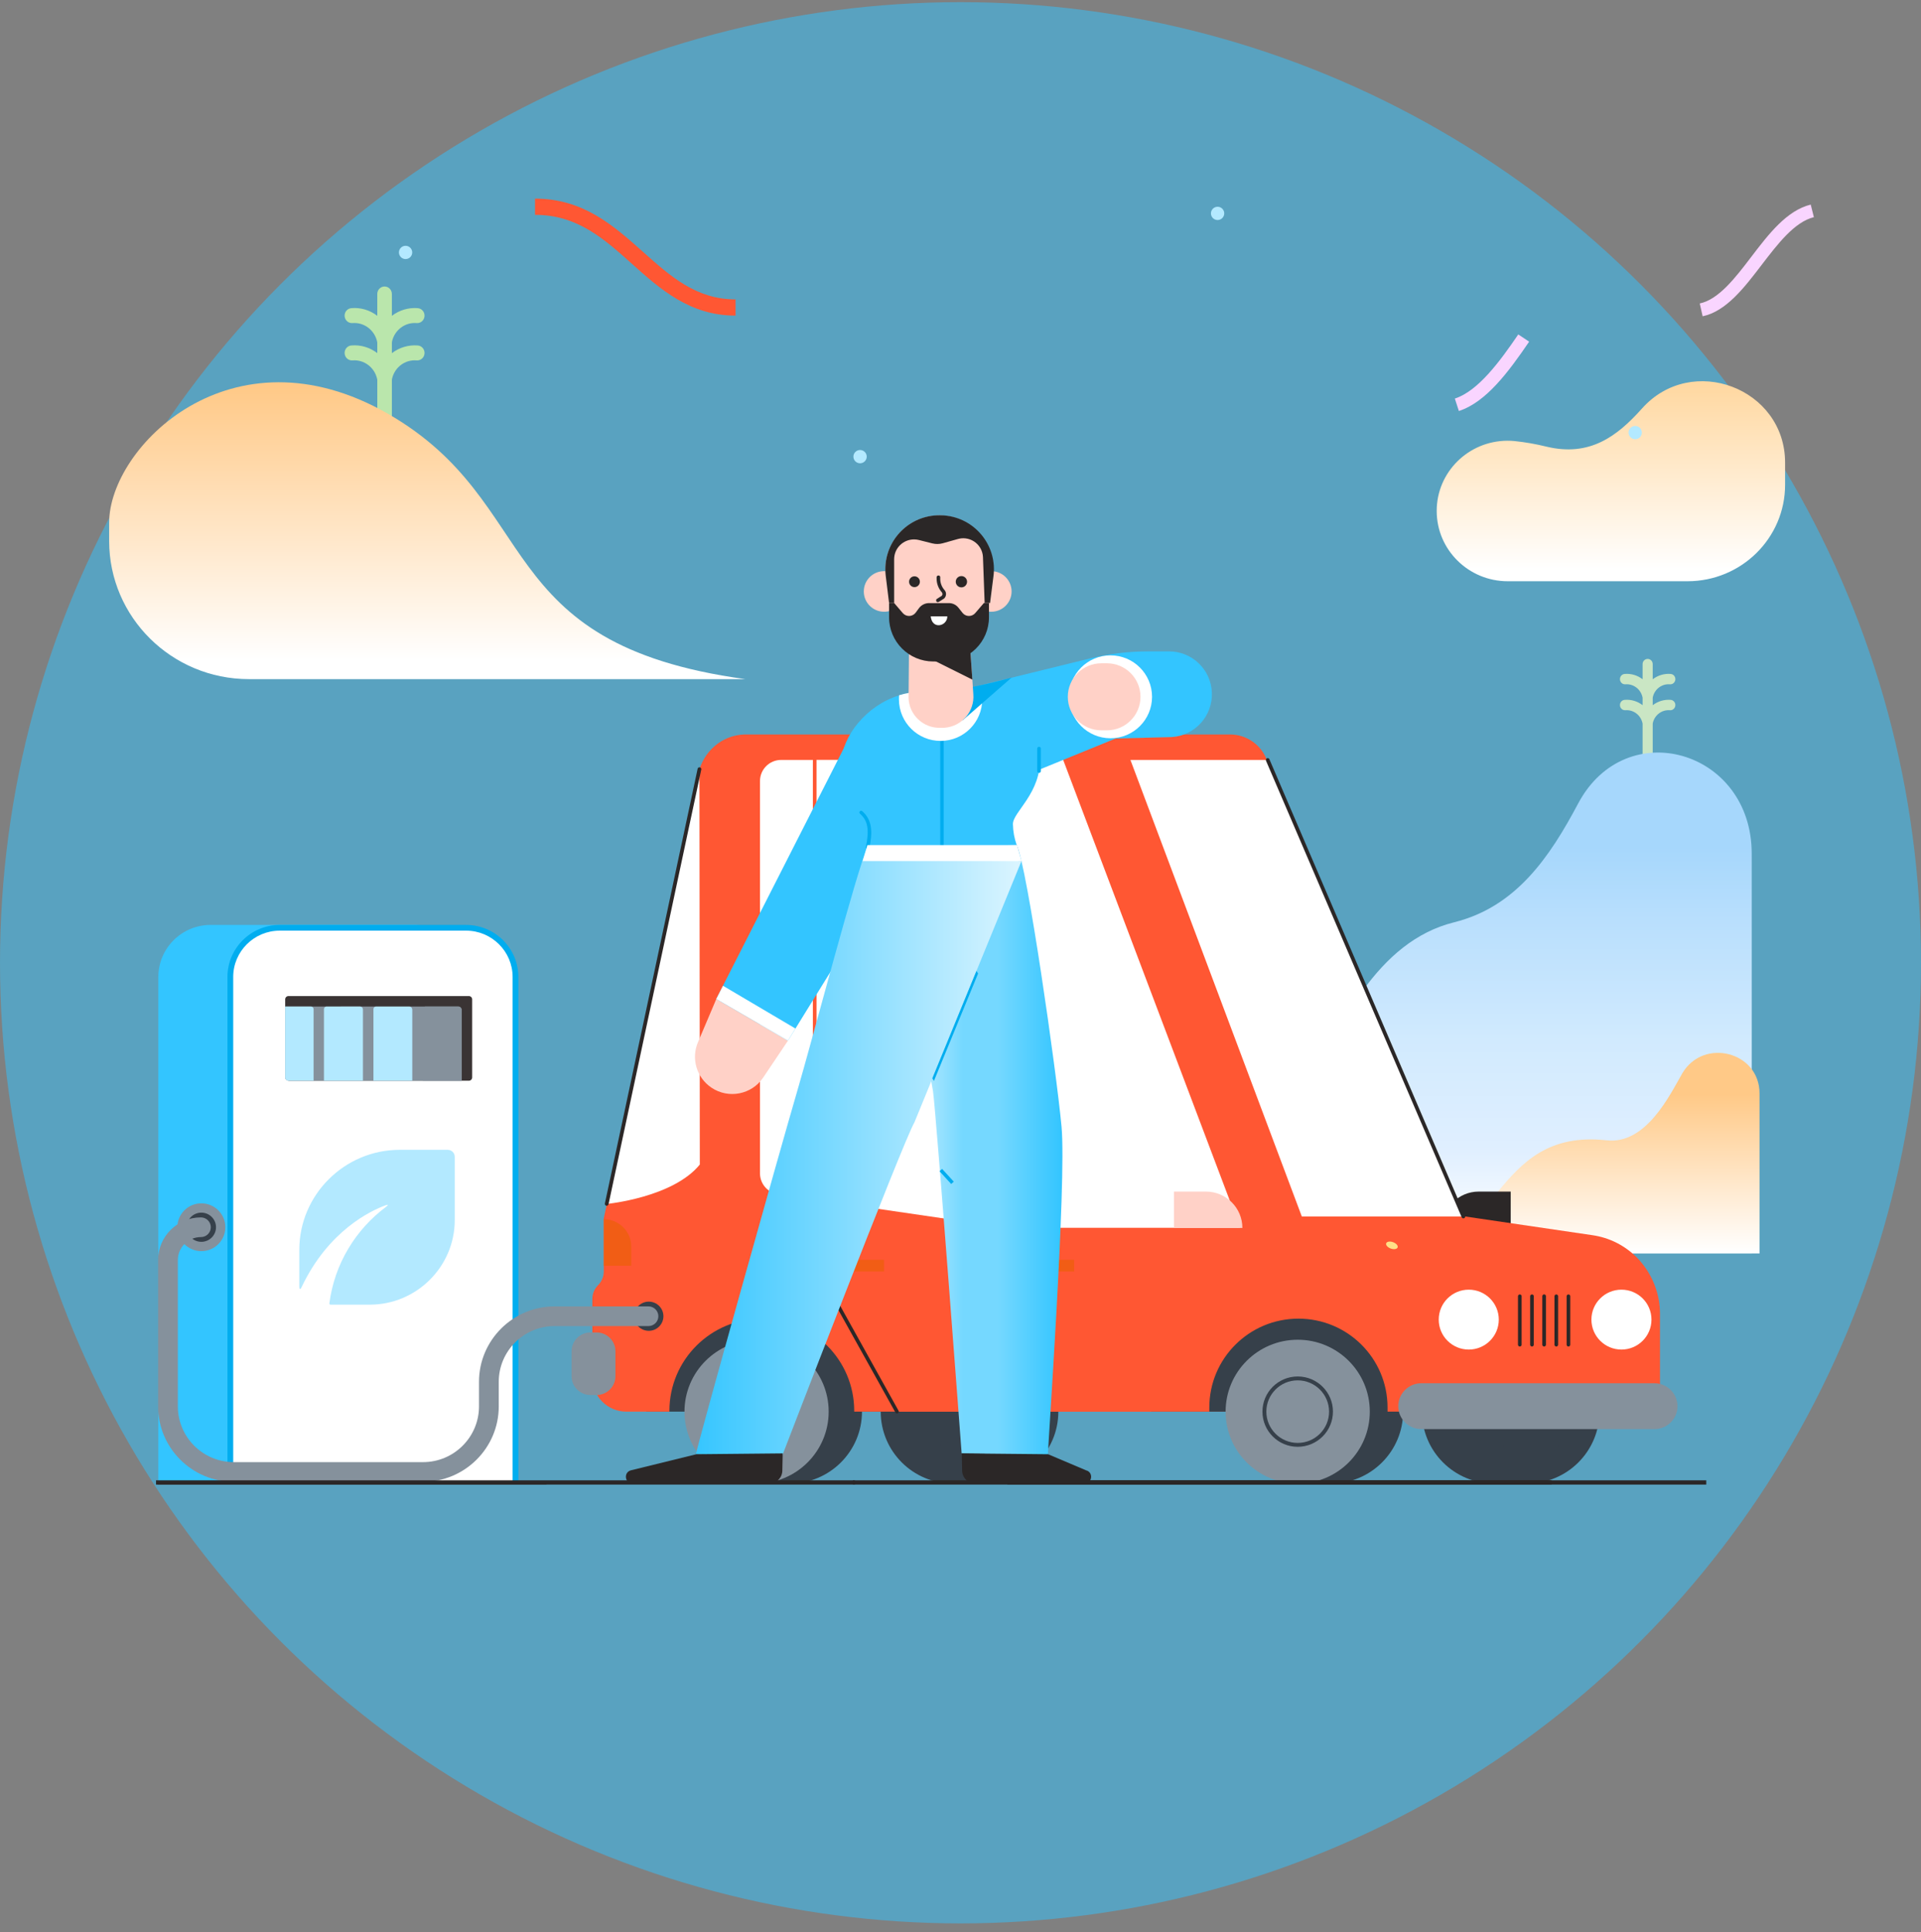 <svg width="176" height="177" viewBox="0 0 176 177" fill="none" xmlns="http://www.w3.org/2000/svg">
<rect x="0" y="0" width="176" height="177" fill="#808080" stroke="none"/>
<circle cx="88" cy="88.197" r="88" fill="#33C5FF" fill-opacity="0.5"/>
<path d="M153.065 64.112C152.477 64.065 151.892 64.24 151.42 64.603V63.959C151.424 63.933 151.426 63.907 151.425 63.881C151.582 63.135 152.254 62.625 152.996 62.688C153.252 62.708 153.475 62.511 153.494 62.249C153.513 61.987 153.321 61.758 153.065 61.738C152.477 61.691 151.892 61.865 151.42 62.229V60.836C151.42 60.574 151.212 60.362 150.956 60.362C150.701 60.362 150.493 60.574 150.493 60.836V62.225C150.022 61.861 149.436 61.688 148.848 61.739C148.592 61.759 148.4 61.987 148.419 62.249C148.438 62.511 148.661 62.708 148.917 62.688C149.664 62.627 150.337 63.145 150.489 63.896C150.489 63.907 150.492 63.918 150.493 63.928V64.599C150.022 64.235 149.436 64.062 148.848 64.112C148.592 64.132 148.4 64.361 148.419 64.623C148.438 64.885 148.661 65.082 148.917 65.062C149.664 65.001 150.337 65.519 150.489 66.27C150.489 66.281 150.492 66.292 150.493 66.302V76.944C150.493 77.206 150.701 77.419 150.956 77.419C151.212 77.419 151.42 77.206 151.42 76.944V66.332C151.424 66.307 151.426 66.28 151.425 66.254C151.582 65.509 152.254 64.998 152.996 65.062C153.252 65.082 153.475 64.885 153.494 64.623C153.513 64.361 153.321 64.132 153.065 64.112L153.065 64.112Z" fill="#CAE6C4"/>
<path d="M155.995 28.974C158.165 28.511 159.819 26.339 161.413 24.25C162.888 22.327 164.41 20.332 166.185 19.893L165.897 18.742C163.703 19.276 162.048 21.436 160.454 23.525C158.991 25.448 157.469 27.431 155.73 27.799L155.994 28.974H155.995ZM133.66 37.651C136.154 36.844 138.204 34.078 140.098 31.301L139.103 30.636C137.413 33.117 135.423 35.824 133.29 36.512L133.661 37.651H133.66Z" fill="#F9D5FF"/>
<path d="M163.548 42.38V44.407C163.549 49.288 159.545 53.245 154.606 53.246H138.142C134.545 53.246 131.629 50.365 131.629 46.811C131.622 43.263 134.527 40.381 138.117 40.374C138.33 40.374 138.542 40.383 138.754 40.404C139.742 40.506 140.723 40.678 141.687 40.916C145.637 41.864 148.145 39.989 150.436 37.423C154.996 32.312 163.548 35.568 163.548 42.38V42.38Z" fill="url(#paint0_linear_52_6422)"/>
<path d="M149.815 40.236C150.152 40.236 150.424 39.964 150.424 39.628C150.424 39.292 150.152 39.02 149.815 39.02C149.479 39.02 149.206 39.292 149.206 39.628C149.206 39.964 149.479 40.236 149.815 40.236Z" fill="#B3E9FF"/>
<path d="M23.043 106.608C23.044 106.272 22.771 106 22.435 105.999C22.099 105.998 21.825 106.27 21.825 106.606C21.824 106.942 22.096 107.214 22.432 107.215C22.769 107.216 23.042 106.944 23.043 106.608Z" fill="#B3E9FF"/>
<path d="M37.158 23.733C37.495 23.733 37.768 23.461 37.768 23.125C37.768 22.789 37.495 22.517 37.158 22.517C36.822 22.517 36.549 22.789 36.549 23.125C36.549 23.461 36.822 23.733 37.158 23.733Z" fill="#B3E9FF"/>
<path d="M78.808 42.44C79.145 42.435 79.413 42.158 79.409 41.822C79.403 41.486 79.126 41.218 78.79 41.223C78.453 41.228 78.184 41.504 78.189 41.841C78.194 42.177 78.471 42.445 78.808 42.44Z" fill="#B3E9FF"/>
<path d="M111.554 20.156C111.891 20.156 112.164 19.884 112.164 19.548C112.164 19.212 111.891 18.94 111.554 18.94C111.218 18.94 110.945 19.212 110.945 19.548C110.945 19.884 111.218 20.156 111.554 20.156Z" fill="#B3E9FF"/>
<path d="M58.221 101.956C58.533 101.956 58.785 101.704 58.785 101.392C58.785 101.081 58.533 100.828 58.221 100.828C57.909 100.828 57.656 101.081 57.656 101.392C57.656 101.704 57.909 101.956 58.221 101.956Z" fill="#B3E9FF"/>
<path d="M67.392 28.912C63.215 28.912 60.51 26.508 57.908 24.178C55.322 21.863 52.885 19.681 49.02 19.681V18.197C53.449 18.197 56.214 20.675 58.904 23.065C61.416 25.306 63.78 27.428 67.392 27.428V28.912ZM138.845 119.067V117.583C142.174 117.583 145.028 114.022 147.778 110.564C150.528 107.121 153.115 103.871 156.325 103.871V105.355C153.828 105.355 151.45 108.338 148.938 111.484C145.965 115.209 142.888 119.067 138.845 119.067Z" fill="#FF5733"/>
<path d="M103.321 114.808C119.611 114.808 119.078 88.01 133.237 84.486C138.892 83.072 141.966 78.544 144.589 73.607C148.953 65.391 160.49 68.71 160.49 78.196V114.828H103.321V114.808Z" fill="url(#paint1_linear_52_6422)"/>
<path d="M128.524 114.848C137.335 114.848 136.618 103.293 147.191 104.461C150.818 104.87 152.99 100.302 154.137 98.315C156.084 95.036 161.206 96.347 161.206 100.159V114.828H128.524V114.848Z" fill="url(#paint2_linear_52_6422)"/>
<path d="M138.419 109.157H135.479C133.634 109.158 132.139 110.65 132.138 112.489H138.409V109.157H138.419Z" fill="#2B2727"/>
<path d="M146.539 129.316C146.539 132.954 143.582 135.903 139.934 135.903H136.882C133.296 135.836 133.329 132.915 133.329 129.316C133.329 125.718 133.474 122.863 137.005 122.73H139.934C143.582 122.73 146.539 125.679 146.539 129.316Z" fill="#36404A"/>
<path d="M139.934 132.404C138.224 132.404 136.837 131.022 136.837 129.316C136.837 127.611 138.224 126.228 139.934 126.228C141.644 126.228 143.031 127.61 143.031 129.316C143.026 131.019 141.643 132.4 139.934 132.404ZM139.934 126.317C138.273 126.317 136.927 127.66 136.927 129.316C136.927 130.973 138.274 132.315 139.935 132.315C141.595 132.315 142.942 130.973 142.942 129.316C142.941 127.661 141.595 126.318 139.934 126.317Z" fill="#FFD08D"/>
<path d="M136.883 135.903C140.531 135.903 143.488 132.954 143.488 129.316C143.488 125.679 140.531 122.73 136.883 122.73C133.235 122.73 130.278 125.679 130.278 129.316C130.278 132.954 133.235 135.903 136.883 135.903Z" fill="#36404A"/>
<path d="M136.882 132.537C135.098 132.537 133.652 131.095 133.653 129.315C133.653 127.537 135.1 126.094 136.884 126.095C138.668 126.095 140.114 127.538 140.113 129.316C140.112 131.095 138.666 132.536 136.882 132.537ZM136.882 126.451C135.295 126.451 134.009 127.734 134.009 129.316C134.009 130.899 135.295 132.182 136.882 132.182C138.47 132.182 139.756 130.899 139.756 129.316C139.753 127.735 138.468 126.454 136.882 126.451ZM96.963 129.316C96.963 132.954 94.005 135.903 90.358 135.903H87.306C83.719 135.836 83.752 132.915 83.752 129.316C83.752 125.718 83.897 122.863 87.428 122.73H90.358C94.005 122.73 96.963 125.679 96.963 129.316Z" fill="#36404A"/>
<path d="M90.347 132.404C88.636 132.404 87.25 131.022 87.25 129.316C87.25 127.61 88.636 126.228 90.347 126.228C92.057 126.228 93.443 127.61 93.443 129.316C93.439 131.019 92.055 132.4 90.347 132.404ZM90.347 126.317C88.686 126.317 87.339 127.66 87.339 129.316C87.339 130.973 88.685 132.315 90.346 132.315C92.007 132.315 93.354 130.973 93.354 129.316C93.353 127.661 92.007 126.318 90.347 126.317Z" fill="#FFD08D"/>
<path d="M87.295 135.903C90.943 135.903 93.9 132.954 93.9 129.316C93.9 125.679 90.943 122.73 87.295 122.73C83.647 122.73 80.69 125.679 80.69 129.316C80.69 132.954 83.647 135.903 87.295 135.903Z" fill="#36404A"/>
<path d="M87.295 132.537C85.511 132.537 84.064 131.095 84.064 129.316C84.064 127.537 85.511 126.094 87.294 126.094C89.079 126.094 90.525 127.536 90.525 129.315C90.524 131.094 89.078 132.535 87.295 132.537ZM87.295 126.45C85.707 126.45 84.421 127.733 84.421 129.316C84.421 130.899 85.707 132.182 87.295 132.182C88.882 132.182 90.169 130.899 90.169 129.316C90.165 127.734 88.881 126.453 87.295 126.45Z" fill="#36404A"/>
<path d="M152.086 120.297V126.884C152.088 127.283 151.988 127.677 151.796 128.028C151.373 128.818 150.545 129.31 149.647 129.305H75.755C75.347 129.306 74.942 129.227 74.564 129.072C74.182 128.918 73.837 128.687 73.549 128.393C72.968 127.807 72.64 127.018 72.636 126.194V118.997C72.636 118.761 72.681 118.527 72.77 118.309C72.858 118.097 72.987 117.904 73.148 117.742C73.486 117.401 73.677 116.944 73.683 116.465V111.611L82.761 68.959C83.808 67.885 85.247 67.279 86.749 67.282H112.746C114.184 67.304 115.471 68.177 116.02 69.504L134.053 111.411L145.905 113.154C146.668 113.265 147.409 113.497 148.099 113.843C148.786 114.191 149.414 114.645 149.959 115.187C150.138 115.365 150.305 115.554 150.461 115.754C151.498 117.043 152.071 118.643 152.087 120.297L152.086 120.297Z" fill="#FF5733"/>
<path d="M103.568 69.615L119.273 111.444H134.075L116.143 69.615H103.568Z" fill="white"/>
<path d="M77.114 115.998H73.65V111.645H73.695C75.579 111.657 77.102 113.177 77.114 115.055V115.999V115.998ZM73.74 115.91H77.026V115.055C77.014 113.243 75.556 111.77 73.74 111.734V115.91Z" fill="#FFD08D"/>
<path d="M59.215 120.075H129.297V129.316H59.215V120.075Z" fill="#36404A"/>
<path d="M78.974 129.316C78.974 132.954 76.017 135.903 72.369 135.903H69.317C65.731 135.836 65.764 132.915 65.764 129.316C65.764 125.718 65.909 122.863 69.44 122.73H72.369C76.017 122.73 78.974 125.679 78.974 129.316Z" fill="#36404A"/>
<path d="M72.369 132.404C70.659 132.404 69.272 131.022 69.272 129.316C69.272 127.611 70.659 126.228 72.369 126.228C74.079 126.228 75.466 127.61 75.466 129.316C75.462 131.019 74.078 132.4 72.369 132.404ZM72.369 126.317C70.708 126.317 69.362 127.66 69.362 129.316C69.362 130.973 70.708 132.315 72.369 132.315C74.03 132.315 75.377 130.973 75.377 129.316C75.376 127.661 74.03 126.318 72.369 126.317Z" fill="#FFD08D"/>
<path d="M69.317 135.903C72.965 135.903 75.922 132.954 75.922 129.316C75.922 125.679 72.965 122.73 69.317 122.73C65.67 122.73 62.712 125.679 62.712 129.316C62.712 132.954 65.67 135.903 69.317 135.903Z" fill="#85919C"/>
<path d="M69.307 132.537C68.562 132.539 67.841 132.279 67.269 131.804C65.888 130.678 65.684 128.65 66.813 127.272C67.356 126.61 68.141 126.191 68.995 126.106C69.846 126.016 70.698 126.272 71.357 126.817C72.021 127.359 72.442 128.142 72.526 128.994C72.617 129.843 72.36 130.693 71.813 131.35C71.266 132.008 70.482 132.427 69.63 132.516C69.522 132.529 69.415 132.536 69.307 132.537ZM69.039 126.461C67.46 126.619 66.309 128.023 66.467 129.598C66.542 130.352 66.915 131.046 67.502 131.526C68.089 132.013 68.849 132.241 69.608 132.16C70.366 132.085 71.063 131.714 71.546 131.127C72.034 130.541 72.263 129.784 72.181 129.027C72.106 128.272 71.734 127.577 71.145 127.095C70.557 126.61 69.798 126.381 69.04 126.461H69.039ZM128.551 129.316C128.551 132.954 125.594 135.903 121.946 135.903H118.894C115.307 135.836 115.341 132.915 115.341 129.316C115.341 125.718 115.486 122.863 119.016 122.73H121.946C125.59 122.726 128.547 125.669 128.551 129.302C128.551 129.307 128.551 129.312 128.551 129.316Z" fill="#36404A"/>
<path d="M121.946 132.404C120.236 132.404 118.849 131.022 118.849 129.316C118.849 127.61 120.236 126.228 121.946 126.228C123.656 126.228 125.042 127.61 125.042 129.316C125.038 131.019 123.654 132.4 121.946 132.404ZM121.946 126.317C120.285 126.317 118.938 127.66 118.938 129.316C118.938 130.973 120.284 132.315 121.946 132.315C123.607 132.315 124.953 130.973 124.953 129.316C124.952 127.661 123.607 126.318 121.946 126.317Z" fill="#FFD08D"/>
<path d="M118.894 135.903C122.542 135.903 125.499 132.954 125.499 129.316C125.499 125.679 122.542 122.73 118.894 122.73C115.246 122.73 112.289 125.679 112.289 129.316C112.289 132.954 115.246 135.903 118.894 135.903Z" fill="#85919C"/>
<path d="M118.894 132.537C117.11 132.537 115.664 131.095 115.664 129.316C115.664 127.537 117.11 126.094 118.894 126.094C120.678 126.094 122.124 127.536 122.124 129.315C122.123 131.094 120.678 132.535 118.894 132.537ZM118.894 126.45C117.307 126.45 116.021 127.733 116.021 129.316C116.021 130.899 117.307 132.182 118.894 132.182C120.482 132.182 121.768 130.899 121.768 129.316C121.765 127.734 120.48 126.454 118.894 126.45Z" fill="#36404A"/>
<path d="M133.708 126.884V120.286C133.709 118.374 132.947 116.54 131.591 115.187C130.495 114.093 129.073 113.38 127.537 113.155L115.686 111.411L97.007 67.96C96.195 67.516 95.283 67.283 94.356 67.283H68.192C66.132 67.349 64.417 68.86 63.982 70.859L55.316 111.611V116.466C55.317 116.94 55.129 117.396 54.793 117.732C54.457 118.068 54.269 118.524 54.27 118.998V126.207C54.274 127.031 54.602 127.821 55.183 128.406C55.767 128.99 56.561 129.318 57.388 129.317H61.331V129.239C61.333 124.577 65.122 120.799 69.796 120.798C74.471 120.8 78.26 124.577 78.262 129.239V129.317H110.796V128.94C110.795 124.444 114.448 120.799 118.956 120.798H118.961C123.468 120.797 127.124 124.44 127.125 128.935V129.317H131.302C131.78 129.315 132.248 129.176 132.65 128.918C133.312 128.45 133.706 127.693 133.708 126.885V126.884Z" fill="#FF5733"/>
<path d="M63.225 120.674C62.154 120.674 61.287 119.809 61.287 118.741C61.287 117.674 62.154 116.809 63.225 116.809C64.295 116.809 65.163 117.674 65.163 118.741C65.163 119.809 64.295 120.673 63.225 120.674ZM63.225 117.165C62.351 117.165 61.643 117.871 61.643 118.742C61.643 119.613 62.351 120.319 63.224 120.32C64.098 120.32 64.806 119.614 64.806 118.742C64.803 117.872 64.097 117.168 63.225 117.165Z" fill="#F15D15"/>
<path d="M64.082 70.459L55.595 110.289C55.595 110.289 61.654 109.712 64.116 106.68L64.082 70.459Z" fill="white"/>
<path d="M54.092 127.794H54.66C55.613 127.793 56.385 127.023 56.386 126.073V123.785C56.385 122.834 55.613 122.064 54.66 122.063H54.092C53.138 122.064 52.366 122.834 52.365 123.785V126.073C52.366 127.023 53.138 127.793 54.092 127.794Z" fill="#85919C"/>
<path d="M55.317 111.688V115.954H57.834V114.199C57.836 112.814 56.712 111.69 55.323 111.688H55.317Z" fill="#F15D15"/>
<path d="M151.585 130.916H130.21C129.049 130.912 128.108 129.974 128.105 128.816C128.109 127.658 129.049 126.72 130.21 126.717H151.585C152.746 126.72 153.687 127.658 153.69 128.816C153.691 129.975 152.75 130.915 151.588 130.916H151.584H151.585Z" fill="#85919C"/>
<path d="M113.414 112.477L96.128 69.615H71.568C70.498 69.615 69.63 70.48 69.629 71.548V107.491C69.631 108.445 70.331 109.257 71.278 109.401L74.641 109.89L91.293 109.157L113.414 112.477Z" fill="white"/>
<path d="M89.155 69.615L92.118 112.477V129.316H105.462L113.347 112.477L95.927 69.615H89.155Z" fill="#FF5733"/>
<path d="M94.857 115.41H98.411V116.476H94.857V115.41Z" fill="#F15D15"/>
<path d="M92.118 112.477L89.155 69.615H97.408L113.614 112.477H92.118Z" fill="white"/>
<path d="M107.544 109.157H110.484C112.329 109.158 113.825 110.65 113.826 112.489H107.555V109.157H107.544Z" fill="#FFD1C7"/>
<path d="M128.048 114.273C128.107 114.112 127.92 113.896 127.631 113.792C127.342 113.687 127.06 113.734 127.001 113.895C126.943 114.057 127.13 114.272 127.419 114.377C127.708 114.481 127.99 114.435 128.048 114.273Z" fill="#FFE187"/>
<path d="M89.355 69.615H74.642V115.765L82.182 129.316H92.329V112.477L89.355 69.615Z" fill="#FF5733"/>
<path d="M74.642 69.615H89.355L92.329 112.477L74.642 109.89V69.615Z" fill="white"/>
<path d="M77.438 115.41H80.991V116.476H77.438V115.41Z" fill="#F15D15"/>
<path d="M134.075 111.611C134.008 111.612 133.947 111.573 133.92 111.511L115.987 69.682C115.953 69.595 115.995 69.497 116.082 69.462C116.166 69.428 116.261 69.466 116.299 69.548L134.232 111.378C134.267 111.464 134.228 111.562 134.142 111.6C134.122 111.609 134.099 111.613 134.076 111.611L134.075 111.611ZM55.584 110.456H55.551C55.462 110.432 55.406 110.347 55.417 110.256L63.916 70.426C63.934 70.334 64.024 70.274 64.116 70.293C64.208 70.311 64.268 70.401 64.25 70.493L55.751 110.324C55.731 110.4 55.663 110.455 55.584 110.457V110.456ZM92.329 129.483C92.238 129.48 92.164 129.407 92.162 129.316V112.478C92.165 112.386 92.242 112.314 92.334 112.316C92.423 112.319 92.494 112.389 92.496 112.478V129.316C92.494 129.407 92.421 129.48 92.329 129.483Z" fill="#2B2727"/>
<path d="M92.329 112.644C92.242 112.644 92.169 112.577 92.162 112.489L89.188 69.626C89.183 69.534 89.253 69.455 89.346 69.45C89.437 69.445 89.515 69.513 89.522 69.604L92.496 112.467C92.5 112.559 92.431 112.637 92.34 112.645H92.329V112.644Z" fill="#FF5733"/>
<path d="M82.182 129.483C82.122 129.48 82.067 129.447 82.038 129.394L74.475 115.81V109.89C74.472 109.798 74.544 109.721 74.637 109.718C74.729 109.716 74.806 109.788 74.809 109.88C74.809 109.883 74.809 109.887 74.809 109.89V115.721L82.327 129.238C82.37 129.318 82.34 129.417 82.26 129.46C82.236 129.473 82.21 129.48 82.182 129.483V129.483Z" fill="#2B2727"/>
<path d="M74.642 110.056C74.551 110.054 74.477 109.981 74.475 109.89V69.615C74.477 69.523 74.554 69.451 74.647 69.453C74.735 69.456 74.806 69.526 74.809 69.615V109.89C74.807 109.981 74.733 110.054 74.642 110.056Z" fill="#FF5733"/>
<path d="M134.566 123.63C136.085 123.63 137.317 122.401 137.317 120.886C137.317 119.371 136.085 118.143 134.566 118.143C133.047 118.143 131.815 119.371 131.815 120.886C131.815 122.401 133.047 123.63 134.566 123.63Z" fill="white"/>
<path d="M148.555 123.63C150.074 123.63 151.306 122.401 151.306 120.886C151.306 119.371 150.074 118.143 148.555 118.143C147.036 118.143 145.804 119.371 145.804 120.886C145.804 122.401 147.036 123.63 148.555 123.63Z" fill="white"/>
<path d="M139.243 123.352C139.152 123.35 139.078 123.276 139.076 123.185V118.742C139.079 118.65 139.156 118.577 139.248 118.58C139.337 118.583 139.408 118.653 139.41 118.742V123.185C139.408 123.276 139.335 123.35 139.243 123.352V123.352ZM140.357 123.352C140.266 123.35 140.192 123.276 140.19 123.185V118.742C140.193 118.65 140.27 118.577 140.363 118.58C140.451 118.583 140.522 118.653 140.525 118.742V123.185C140.522 123.276 140.449 123.35 140.357 123.352V123.352ZM141.471 123.352C141.38 123.35 141.306 123.276 141.304 123.185V118.742C141.304 118.65 141.378 118.575 141.47 118.574C141.562 118.574 141.638 118.648 141.638 118.74V123.185C141.636 123.276 141.562 123.35 141.47 123.352L141.471 123.352ZM142.585 123.352C142.494 123.35 142.42 123.276 142.418 123.185V118.742C142.421 118.65 142.498 118.577 142.59 118.58C142.679 118.583 142.75 118.653 142.752 118.742V123.185C142.75 123.276 142.677 123.35 142.585 123.352V123.352ZM143.699 123.352C143.608 123.35 143.534 123.276 143.532 123.185V118.742C143.534 118.65 143.611 118.577 143.704 118.58C143.792 118.583 143.863 118.653 143.866 118.742V123.185C143.864 123.276 143.79 123.35 143.699 123.352V123.352Z" fill="#2B2727"/>
<path d="M107.114 59.673H105.185C103.417 59.673 101.655 59.883 99.937 60.3L88.734 63.052C86.215 63.73 84.725 66.317 85.404 68.83C86.083 71.344 88.674 72.832 91.192 72.154L102.208 67.653L107.357 67.52C109.486 67.384 111.116 65.576 111.029 63.449C110.956 61.343 109.225 59.674 107.114 59.673L107.114 59.673Z" fill="#33C5FF"/>
<path d="M72.193 95.334L69.922 98.713C68.87 100.275 66.748 100.69 65.183 99.639C63.825 98.727 63.305 96.981 63.946 95.477L65.633 91.504" fill="#FFD1C7"/>
<path d="M65.622 91.514L78.126 66.938C79.504 64.737 83.121 63.791 85.326 65.166C87.533 66.547 88.201 69.452 86.817 71.655C86.816 71.657 86.815 71.659 86.815 71.659L72.193 95.333L65.622 91.514V91.514Z" fill="#33C5FF"/>
<path d="M81.003 56.041C82.032 56.041 82.867 55.208 82.867 54.181C82.867 53.154 82.032 52.321 81.003 52.321C79.974 52.321 79.14 53.154 79.14 54.181C79.14 55.208 79.974 56.041 81.003 56.041Z" fill="#FFD1C7"/>
<path d="M79.471 77.624C78.324 80.948 80.001 85.483 83.761 85.329C86.65 85.207 86.859 85.318 88.083 85.263C91.942 85.098 94.434 81.069 93.166 77.426L79.471 77.624Z" fill="url(#paint3_linear_52_6422)"/>
<path d="M92.802 75.5C92.814 76.157 92.933 76.808 93.155 77.426L79.472 77.624C80.596 74.366 77.41 74.653 77.079 70.085V70.019C77.07 69.942 77.066 69.865 77.068 69.787H77.079C77.167 67.487 79.339 64.625 82.382 63.701C82.972 63.519 83.585 63.415 84.201 63.393L87.818 63.151C88.531 63.125 89.245 63.202 89.935 63.382C93.199 64.219 95.195 67.168 95.282 69.314C95.437 72.649 92.78 74.388 92.802 75.5V75.5Z" fill="#33C5FF"/>
<path d="M86.143 66.001H86.462V77.525H86.143V66.001Z" fill="#00ADEF"/>
<path d="M89.99 64.042C90.004 66.146 88.306 67.861 86.199 67.874C84.092 67.887 82.374 66.193 82.36 64.09C82.36 64.074 82.36 64.058 82.36 64.042C82.36 63.921 82.36 63.812 82.371 63.69C82.961 63.507 83.573 63.404 84.19 63.382L87.807 63.139C88.52 63.113 89.234 63.19 89.924 63.371C89.974 63.591 89.996 63.816 89.99 64.042L89.99 64.042Z" fill="white"/>
<path d="M90.817 56.041C91.846 56.041 92.681 55.208 92.681 54.181C92.681 53.154 91.846 52.321 90.817 52.321C89.788 52.321 88.954 53.154 88.954 54.181C88.954 55.208 89.788 56.041 90.817 56.041Z" fill="#FFD1C7"/>
<path d="M88.182 66.001L92.68 62.072C92.68 62.072 90.055 62.832 87.817 63.14L88.182 66.002V66.001Z" fill="#00ADEF"/>
<path d="M83.242 63.8L83.319 55.061L88.59 54.874L89.174 63.591C89.303 65.159 88.135 66.535 86.564 66.664C86.501 66.669 86.437 66.672 86.374 66.673H86.142C84.579 66.712 83.281 65.48 83.242 63.92C83.241 63.88 83.241 63.84 83.242 63.8Z" fill="#FFD1C7"/>
<path d="M84.279 59.86L89.087 62.259L88.855 58.957L84.279 59.859V59.86Z" fill="#2B2727"/>
<path d="M86.054 60.224C83.737 60.218 81.794 58.473 81.545 56.173L81.115 52.156C81.12 49.425 83.34 47.213 86.077 47.214C88.813 47.22 91.029 49.436 91.028 52.167L90.587 56.184C90.323 58.484 88.374 60.221 86.055 60.224H86.054Z" fill="#FFD1C7"/>
<path d="M79.483 77.789H79.449C79.366 77.774 79.311 77.694 79.326 77.611C79.326 77.608 79.327 77.605 79.328 77.602C79.659 76.028 79.516 75.169 78.788 74.542C78.724 74.484 78.719 74.385 78.777 74.322C78.835 74.259 78.933 74.254 78.998 74.311C80.012 75.192 79.902 76.446 79.648 77.679C79.619 77.745 79.555 77.787 79.483 77.79V77.789Z" fill="#00ADEF"/>
<path d="M93.155 77.416C94.104 79.375 96.783 98.075 97.257 103.215C97.731 108.354 95.978 132.777 96.011 133.328L88.105 133.141C88.105 133.141 85.778 102.081 85.481 99.968L82.151 80.971L93.156 77.416L93.155 77.416Z" fill="url(#paint4_linear_52_6422)"/>
<path d="M99.352 135.904H89.351C88.696 135.905 88.16 135.38 88.149 134.726L88.116 133.141L96.022 133.218L99.506 134.693C100.201 134.868 100.079 135.904 99.352 135.904Z" fill="#2B2727"/>
<path d="M79.472 77.624C78.524 79.584 74.477 95.081 73.021 100.022C71.566 104.964 63.814 132.634 63.77 133.184L71.456 133.899C71.456 133.899 82.703 104.645 83.783 102.807L93.585 78.879L79.472 77.624V77.624Z" fill="url(#paint5_linear_52_6422)"/>
<path d="M57.959 135.904H70.474C71.129 135.905 71.665 135.38 71.676 134.726L71.709 133.141L63.804 133.218L57.806 134.692C57.111 134.869 57.232 135.904 57.96 135.904H57.959Z" fill="#2B2727"/>
<path d="M83.783 53.785C84.057 53.785 84.279 53.563 84.279 53.29C84.279 53.016 84.057 52.794 83.783 52.794C83.509 52.794 83.287 53.016 83.287 53.29C83.287 53.563 83.509 53.785 83.783 53.785Z" fill="#2B2727"/>
<path d="M88.083 53.807C88.369 53.807 88.601 53.576 88.601 53.29C88.601 53.005 88.369 52.773 88.083 52.773C87.797 52.773 87.565 53.005 87.565 53.29C87.565 53.576 87.797 53.807 88.083 53.807Z" fill="#2B2727"/>
<path d="M85.922 55.161C85.866 55.165 85.813 55.134 85.79 55.083C85.746 55.009 85.765 54.914 85.834 54.863L86.275 54.588C86.364 54.503 86.374 54.365 86.297 54.269C85.989 53.928 85.816 53.485 85.812 53.025V52.883C85.811 52.794 85.882 52.719 85.971 52.718C85.973 52.718 85.975 52.718 85.978 52.718C86.064 52.712 86.138 52.778 86.143 52.864C86.143 52.87 86.143 52.876 86.143 52.882V53.025C86.144 53.407 86.285 53.776 86.54 54.06C86.639 54.172 86.687 54.319 86.672 54.467C86.661 54.611 86.593 54.745 86.485 54.841L86.463 54.852L86.011 55.138C85.983 55.151 85.953 55.158 85.922 55.16L85.922 55.161ZM90.145 55.238L89.351 56.162C89.081 56.479 88.605 56.518 88.287 56.249C88.248 56.216 88.213 56.18 88.182 56.14L87.817 55.678C87.603 55.403 87.272 55.243 86.924 55.248H85.115C84.768 55.251 84.441 55.408 84.222 55.678L83.88 56.14C83.622 56.467 83.147 56.523 82.82 56.266C82.78 56.235 82.743 56.2 82.711 56.162L81.919 55.237H81.457V56.547C81.454 58.782 83.268 60.595 85.507 60.597C85.509 60.597 85.511 60.597 85.514 60.597H86.55C88.789 60.599 90.606 58.789 90.608 56.553C90.608 56.551 90.608 56.549 90.608 56.546V55.237H90.145L90.145 55.238Z" fill="#2B2727"/>
<path d="M85.272 56.459C85.393 57.714 86.793 57.373 86.793 56.459H85.272Z" fill="white"/>
<path d="M81.456 55.237H81.92V51.22C81.927 50.215 82.75 49.407 83.757 49.414C83.903 49.415 84.05 49.434 84.191 49.47L85.415 49.778C85.731 49.857 86.061 49.853 86.375 49.767L87.742 49.382C88.7 49.101 89.705 49.648 89.987 50.605C90.026 50.737 90.049 50.873 90.057 51.011L90.212 55.237H90.708L91.016 52.816C91.386 50.109 89.487 47.616 86.775 47.247C86.547 47.216 86.317 47.201 86.087 47.202C83.35 47.192 81.124 49.398 81.113 52.13C81.113 52.33 81.124 52.529 81.147 52.728L81.456 55.237V55.237Z" fill="#2B2727"/>
<path d="M101.745 67.631C103.846 67.631 105.549 65.931 105.549 63.834C105.549 61.737 103.846 60.037 101.745 60.037C99.644 60.037 97.94 61.737 97.94 63.834C97.94 65.931 99.644 67.631 101.745 67.631Z" fill="white"/>
<path d="M101.414 66.904H100.907C99.208 66.904 97.831 65.529 97.831 63.834C97.831 62.138 99.208 60.763 100.907 60.762H101.414C103.113 60.763 104.49 62.137 104.49 63.833C104.49 65.529 103.113 66.903 101.414 66.904Z" fill="#FFD1C7"/>
<path d="M79.472 77.416H93.177L93.586 78.88H79.031L79.472 77.416Z" fill="white"/>
<path d="M95.194 70.801C95.105 70.802 95.03 70.731 95.029 70.641C95.029 70.639 95.029 70.637 95.029 70.635V68.577C95.027 68.488 95.099 68.414 95.188 68.412C95.19 68.412 95.192 68.412 95.194 68.412C95.28 68.407 95.355 68.473 95.36 68.558C95.36 68.565 95.36 68.571 95.36 68.577V70.635C95.362 70.725 95.29 70.799 95.201 70.801C95.199 70.801 95.197 70.801 95.194 70.801Z" fill="#00ADEF"/>
<path d="M72.194 95.334L65.622 91.514L66.24 90.304L72.877 94.222L72.194 95.333V95.334Z" fill="white"/>
<path d="M85.567 99.022L89.611 89.182L89.462 88.943L85.418 98.783L85.567 99.022Z" fill="#00ADEF"/>
<path d="M86.314 107.079L86.078 107.294L87.149 108.464L87.385 108.248L86.314 107.079Z" fill="#00ADEF"/>
<path d="M63.103 121.282C64.505 121.282 65.641 120.148 65.641 118.748C65.641 117.348 64.505 116.214 63.103 116.214C61.701 116.214 60.565 117.348 60.565 118.748C60.565 120.148 61.701 121.282 63.103 121.282Z" fill="#FF5733"/>
<path d="M37.881 84.73H19.293C16.654 84.73 14.506 86.869 14.506 89.498V135.819H42.668V89.498C42.668 86.868 40.52 84.73 37.881 84.73Z" fill="#33C5FF"/>
<path d="M42.706 84.993H25.626C23.128 84.993 21.102 87.01 21.102 89.498V135.783H47.229V89.498C47.229 87.01 45.204 84.993 42.706 84.993Z" fill="white"/>
<path d="M47.493 135.82H20.839V89.499C20.839 86.869 22.986 84.731 25.627 84.731H42.706C45.345 84.731 47.493 86.87 47.493 89.499V135.82H47.493ZM22.927 135.37L22.934 135.745H46.965V89.498C46.965 87.159 45.054 85.255 42.705 85.255H25.626C23.277 85.255 21.366 87.159 21.366 89.498V135.375L22.927 135.37Z" fill="#00ADEF"/>
<path d="M43.259 91.546V98.702C43.259 98.868 43.124 99.003 42.957 99.003H26.505C26.297 99.003 26.128 98.834 26.128 98.627V91.547C26.128 91.381 26.263 91.246 26.429 91.246H42.957C43.124 91.246 43.259 91.381 43.259 91.547V91.546Z" fill="#3A3434"/>
<path d="M42.293 92.508V99.002H26.429C26.263 99.002 26.128 98.867 26.128 98.701V92.207H41.992C42.002 92.207 42.012 92.208 42.022 92.209C42.176 92.225 42.292 92.354 42.293 92.508Z" fill="#85919C"/>
<path d="M38.745 92.445V99.001H42.293V92.499C42.293 92.338 42.162 92.207 42.001 92.207H38.96C38.838 92.219 38.745 92.322 38.745 92.445V92.445Z" fill="#85919C"/>
<path d="M34.428 92.208C34.306 92.221 34.213 92.323 34.213 92.446V99.002H37.773V92.515C37.773 92.491 37.769 92.435 37.761 92.413C37.732 92.295 37.628 92.211 37.506 92.208C37.499 92.208 37.491 92.208 37.484 92.208C37.484 92.208 34.436 92.208 34.428 92.208V92.208ZM29.896 92.208C29.773 92.221 29.68 92.323 29.68 92.446V99.002H33.253V92.53C33.253 92.519 33.251 92.44 33.246 92.43C33.232 92.309 33.133 92.216 33.011 92.208C33.003 92.207 32.995 92.207 32.988 92.207C32.988 92.207 29.912 92.207 29.895 92.208L29.896 92.208ZM28.732 92.446V99.002H26.429C26.263 99.002 26.128 98.868 26.128 98.702V92.207H28.491C28.5 92.207 28.508 92.208 28.517 92.209C28.637 92.221 28.732 92.323 28.732 92.446Z" fill="#B3E9FF"/>
<path d="M33.886 119.516C38.163 119.516 41.663 116.03 41.663 111.77V105.971C41.663 105.619 41.376 105.333 41.022 105.333H36.617C31.56 105.333 27.423 109.454 27.423 114.491V117.871C27.423 118.136 27.515 118.157 27.629 117.917C30.095 112.709 34.003 110.898 35.315 110.418C35.57 110.325 35.601 110.382 35.384 110.545C32.586 112.625 30.646 115.778 30.177 119.394C30.169 119.461 30.218 119.516 30.285 119.516H33.886V119.516Z" fill="#B3E9FF"/>
<path d="M18.448 114.614C19.662 114.614 20.646 113.634 20.646 112.424C20.646 111.215 19.662 110.235 18.448 110.235C17.233 110.235 16.249 111.215 16.249 112.424C16.249 113.634 17.233 114.614 18.448 114.614Z" fill="#85919C"/>
<path d="M18.448 113.761C19.189 113.761 19.79 113.162 19.79 112.424C19.79 111.686 19.189 111.087 18.448 111.087C17.706 111.087 17.105 111.686 17.105 112.424C17.105 113.162 17.706 113.761 18.448 113.761Z" fill="#36404A"/>
<path d="M59.44 122.766C60.654 122.766 61.639 121.786 61.639 120.577C61.639 119.368 60.654 118.387 59.44 118.387C58.226 118.387 57.242 119.368 57.242 120.577C57.242 121.786 58.226 122.766 59.44 122.766Z" fill="#FF5733"/>
<path d="M59.44 121.913C60.181 121.913 60.782 121.315 60.782 120.576C60.782 119.838 60.181 119.239 59.44 119.239C58.699 119.239 58.098 119.838 58.098 120.576C58.098 121.315 58.699 121.913 59.44 121.913Z" fill="#36404A"/>
<path d="M38.759 135.745H21.422C17.597 135.745 14.485 132.646 14.485 128.837V115.428C14.485 113.275 16.244 111.523 18.406 111.523C18.905 111.523 19.314 111.927 19.314 112.424C19.314 112.922 18.912 113.325 18.412 113.325C17.241 113.325 16.295 114.268 16.295 115.428V128.836C16.295 131.652 18.595 133.942 21.422 133.942H38.759C41.585 133.942 43.885 131.652 43.885 128.837V126.583C43.885 122.774 46.997 119.675 50.821 119.675H59.412C59.912 119.675 60.317 120.079 60.317 120.576C60.317 121.074 59.912 121.477 59.412 121.477H50.822C47.995 121.477 45.695 123.767 45.695 126.582V128.836C45.695 132.645 42.583 135.744 38.759 135.744L38.759 135.745Z" fill="#85919C"/>
<path d="M49.993 136H14.521C14.45 136 14.393 135.943 14.393 135.873C14.393 135.802 14.45 135.745 14.521 135.745H49.993C50.064 135.745 50.121 135.801 50.122 135.871C50.122 135.942 50.065 135.999 49.994 135.999H49.993L49.993 136Z" fill="#3A3434"/>
<path d="M38.276 31.648C37.427 31.58 36.583 31.831 35.903 32.353V31.426C35.909 31.389 35.911 31.352 35.911 31.314C36.136 30.24 37.106 29.505 38.176 29.597C38.545 29.625 38.866 29.342 38.894 28.964C38.922 28.587 38.645 28.257 38.276 28.229C37.427 28.161 36.583 28.412 35.903 28.934V26.929C35.903 26.552 35.603 26.246 35.234 26.246C34.865 26.246 34.566 26.552 34.566 26.929V28.93C33.886 28.405 33.041 28.155 32.193 28.229C31.823 28.257 31.547 28.586 31.574 28.963C31.602 29.341 31.924 29.624 32.293 29.596C33.369 29.508 34.341 30.254 34.56 31.335C34.56 31.352 34.565 31.367 34.566 31.382V32.348C33.887 31.824 33.042 31.574 32.193 31.647C31.824 31.675 31.547 32.005 31.575 32.382C31.602 32.759 31.924 33.043 32.293 33.015C33.37 32.926 34.342 33.672 34.561 34.754C34.561 34.77 34.565 34.785 34.567 34.8V50.125C34.567 50.502 34.866 50.809 35.235 50.809C35.604 50.809 35.904 50.502 35.904 50.125V34.844C35.91 34.807 35.913 34.77 35.912 34.732C36.137 33.658 37.107 32.923 38.176 33.015C38.545 33.043 38.867 32.76 38.895 32.382C38.922 32.005 38.645 31.675 38.276 31.647L38.276 31.648Z" fill="#BAE6AC"/>
<path d="M78.135 135.61H142.171V136H78.135V135.61Z" fill="#2B2727"/>
<path d="M10 47.876C10 40.974 21.205 29.667 35.552 37.909C49.82 46.113 44.741 58.995 68.277 62.213H22.795C15.732 62.207 10.007 56.547 10 49.563V47.877V47.876Z" fill="url(#paint6_linear_52_6422)"/>
<path d="M14.295 135.61H78.331V136H14.295V135.61Z" fill="#2B2727"/>
<path d="M92.29 135.61H156.325V136H92.29V135.61Z" fill="#2B2727"/>
<defs>
<linearGradient id="paint0_linear_52_6422" x1="147.565" y1="35.314" x2="147.565" y2="52.243" gradientUnits="userSpaceOnUse">
<stop stop-color="#FFD8A1"/>
<stop offset="1" stop-color="white"/>
</linearGradient>
<linearGradient id="paint1_linear_52_6422" x1="131.805" y1="77.609" x2="131.805" y2="113.794" gradientUnits="userSpaceOnUse">
<stop stop-color="#A6D7FC"/>
<stop offset="0.19" stop-color="#B9DFFD"/>
<stop offset="0.49" stop-color="#D1EAFE"/>
<stop offset="0.77" stop-color="#E0EFFF"/>
<stop offset="1" stop-color="white"/>
</linearGradient>
<linearGradient id="paint2_linear_52_6422" x1="143.922" y1="100.232" x2="143.922" y2="114.728" gradientUnits="userSpaceOnUse">
<stop stop-color="#FFC987"/>
<stop offset="1" stop-color="white"/>
</linearGradient>
<linearGradient id="paint3_linear_52_6422" x1="86.284" y1="77.703" x2="86.284" y2="130.586" gradientUnits="userSpaceOnUse">
<stop stop-color="#D94A46"/>
<stop offset="0.32" stop-color="#80929D"/>
<stop offset="0.5" stop-color="#6C9CAE"/>
<stop offset="0.68" stop-color="#B3E9FF"/>
<stop offset="1" stop-color="#BCD4D2"/>
</linearGradient>
<linearGradient id="paint4_linear_52_6422" x1="82.151" y1="105.371" x2="97.338" y2="105.371" gradientUnits="userSpaceOnUse">
<stop stop-color="#D9F4FF"/>
<stop offset="0.4" stop-color="#75D8FF"/>
<stop offset="0.61" stop-color="#75D8FF"/>
<stop offset="1" stop-color="#33C5FF"/>
</linearGradient>
<linearGradient id="paint5_linear_52_6422" x1="63.296" y1="105.762" x2="93.111" y2="105.762" gradientUnits="userSpaceOnUse">
<stop stop-color="#33C5FF"/>
<stop offset="1" stop-color="#D9F4FF"/>
</linearGradient>
<linearGradient id="paint6_linear_52_6422" x1="39.213" y1="35.414" x2="39.213" y2="60.52" gradientUnits="userSpaceOnUse">
<stop stop-color="#FFC987"/>
<stop offset="1" stop-color="white"/>
</linearGradient>
</defs>
</svg>
